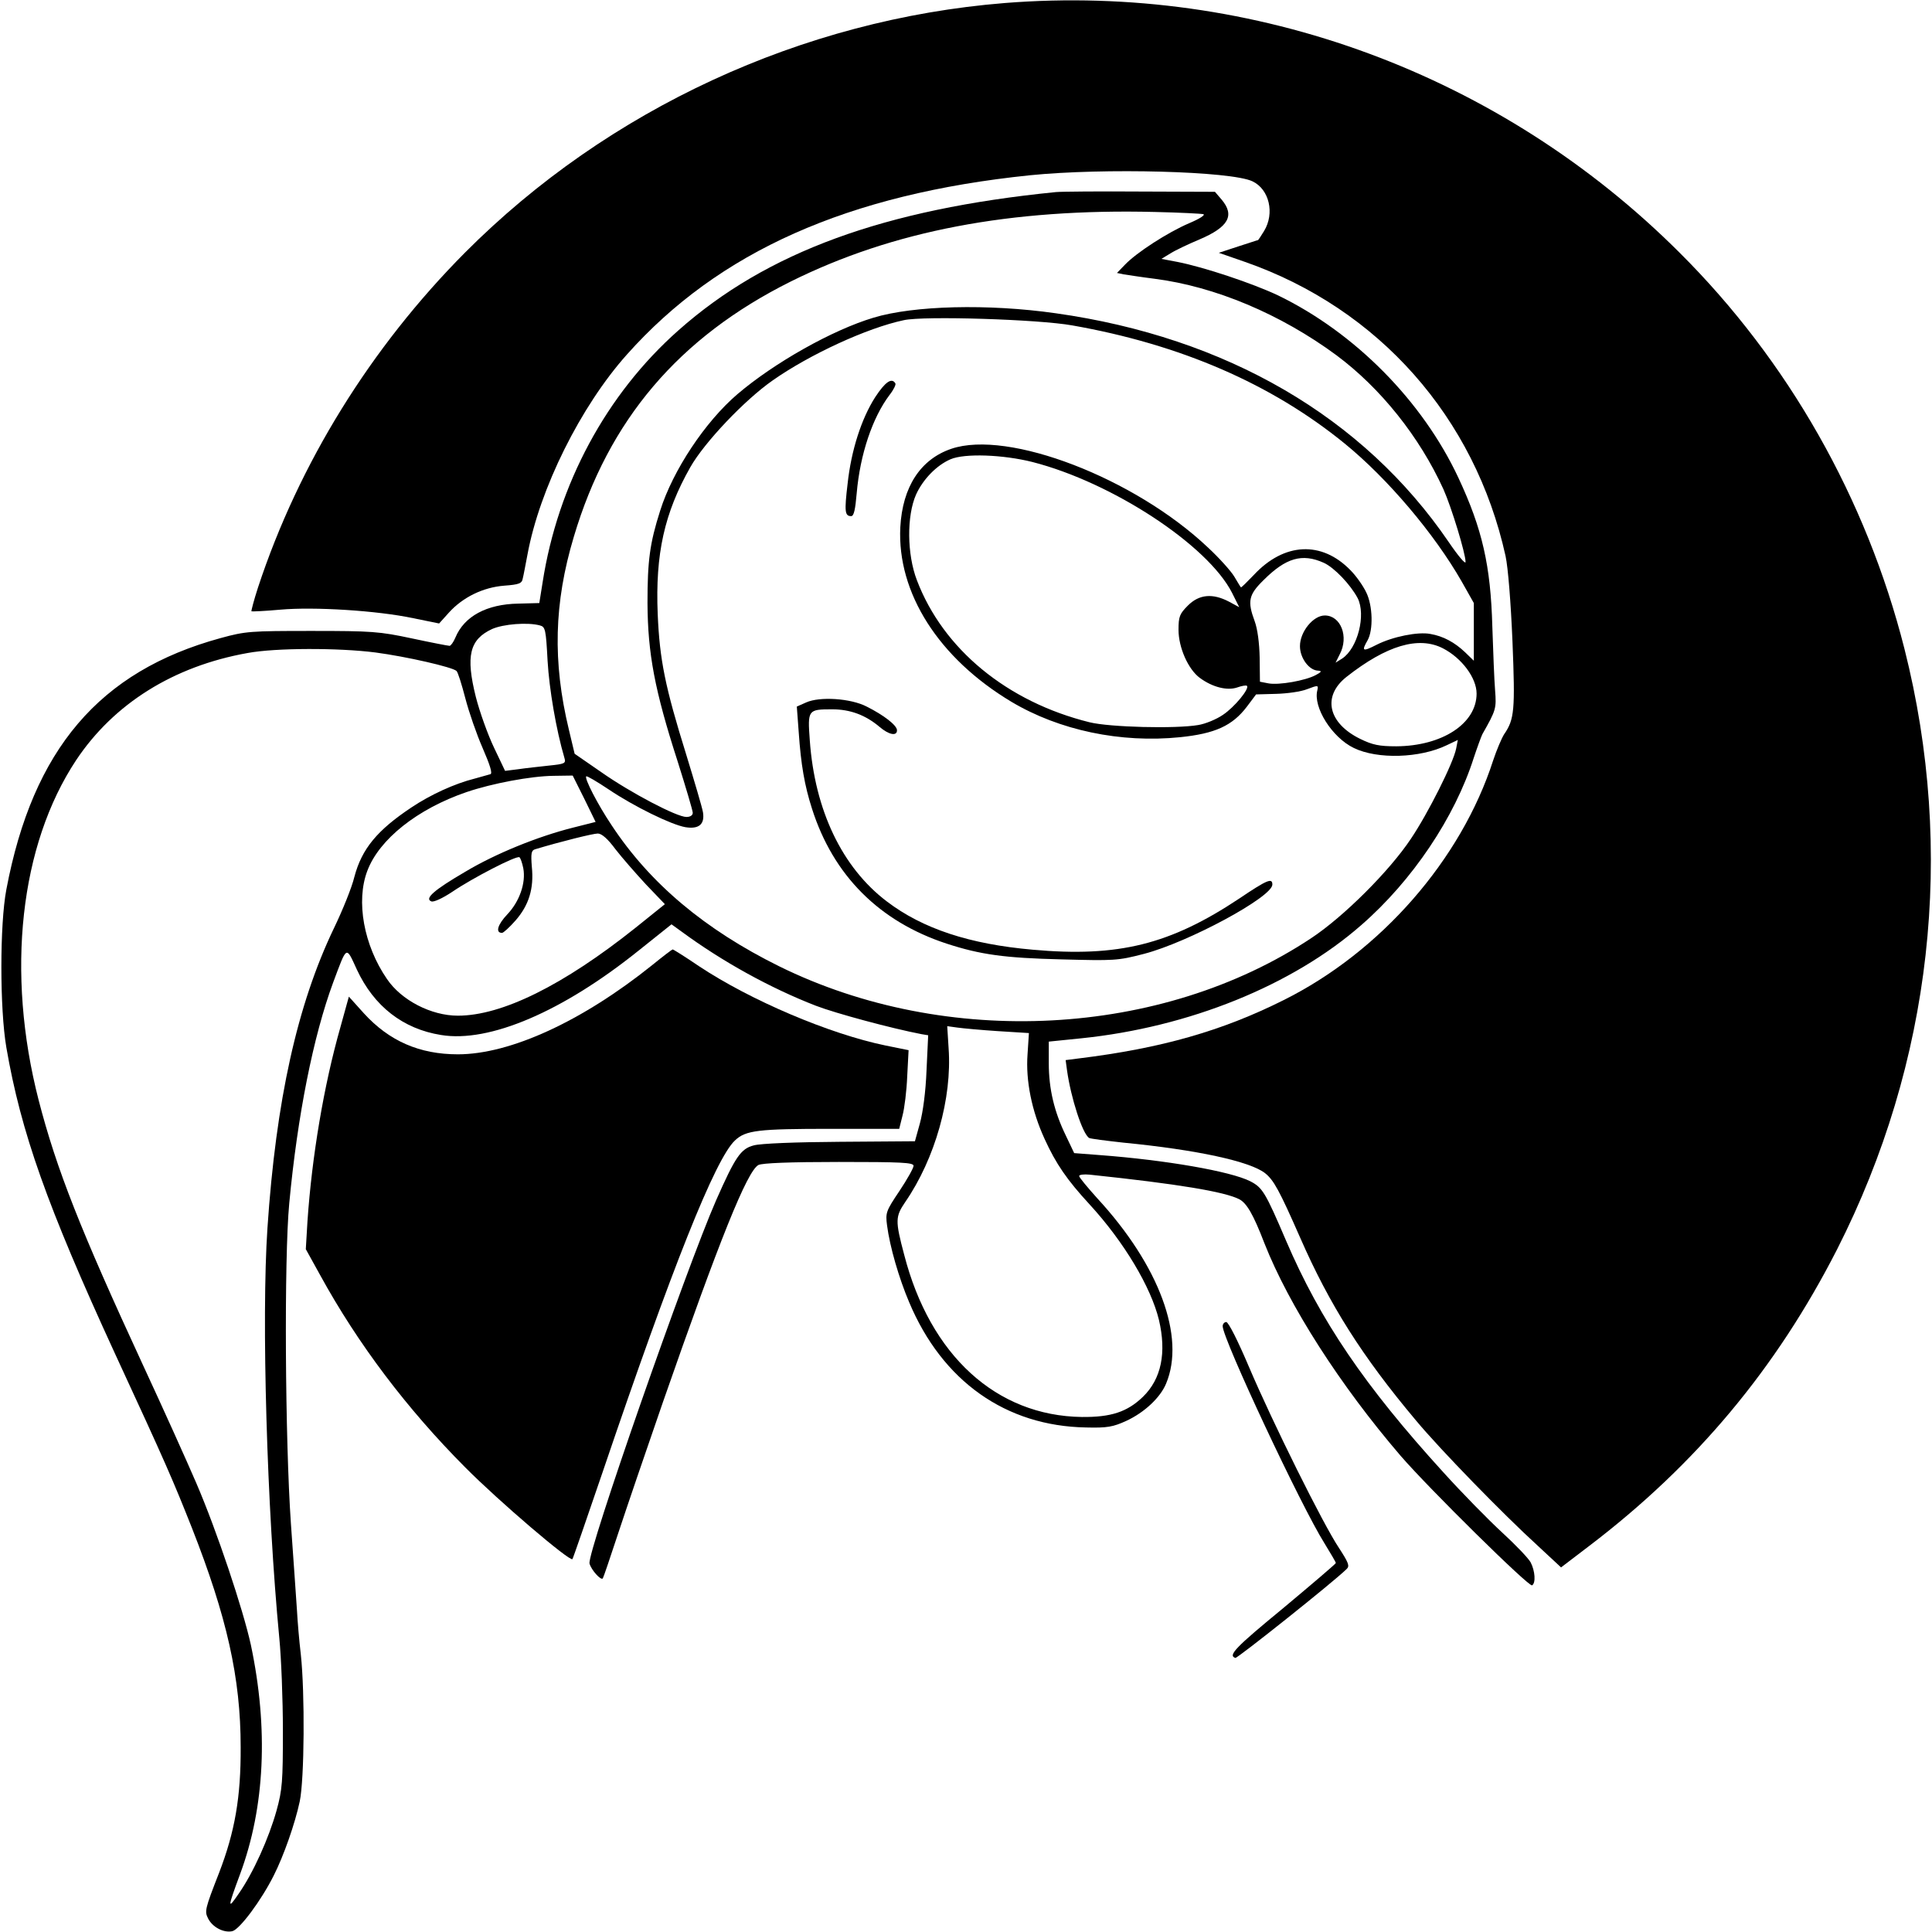 <?xml version="1.0" standalone="no"?>
<!DOCTYPE svg PUBLIC "-//W3C//DTD SVG 20010904//EN"
 "http://www.w3.org/TR/2001/REC-SVG-20010904/DTD/svg10.dtd">
<svg version="1.0" xmlns="http://www.w3.org/2000/svg"
 width="700pt" height="700pt" viewBox="0 0 700 700"
 preserveAspectRatio="xMidYMid meet">
<g transform="translate(0,700) scale(0.1,-0.1)"
fill="#000000" stroke="none">
<path d="M3640 6989 c-733 -59 -1437 -384 -1955 -904 -341 -343 -602 -764
-750 -1213 -15 -46 -25 -85 -24 -87 2 -1 49 1 104 6 122 11 351 -3 483 -31
l93 -19 36 40 c50 55 123 91 200 97 54 4 64 8 67 26 3 11 10 50 17 86 44 239
193 538 360 725 333 374 801 582 1461 650 268 27 728 15 806 -22 61 -29 81
-116 42 -180 -11 -18 -21 -33 -22 -33 -2 0 -34 -11 -72 -23 l-70 -23 95 -33
c484 -169 833 -563 944 -1066 9 -42 19 -167 25 -310 10 -249 7 -281 -30 -335
-9 -14 -27 -56 -40 -95 -116 -360 -408 -694 -760 -869 -222 -111 -441 -174
-742 -211 l-47 -6 5 -37 c14 -100 56 -230 80 -245 5 -3 61 -10 124 -17 267
-26 460 -68 514 -111 31 -25 51 -61 127 -234 106 -242 224 -429 418 -660 87
-105 318 -342 442 -455 l85 -79 101 77 c388 295 679 644 899 1075 344 677 430
1442 244 2177 -138 544 -421 1043 -815 1435 -647 646 -1541 976 -2445 904z"/>
<path d="M3825 6304 c-621 -62 -1047 -217 -1367 -501 -261 -231 -437 -558
-492 -913 l-12 -75 -76 -2 c-115 -2 -196 -46 -228 -123 -7 -17 -17 -30 -21
-30 -5 0 -67 12 -137 27 -117 25 -145 27 -362 27 -223 0 -240 -1 -331 -26
-439 -120 -680 -403 -776 -911 -24 -126 -24 -432 0 -572 53 -307 147 -573 393
-1108 186 -402 212 -463 279 -632 127 -323 177 -544 177 -795 1 -181 -21 -307
-78 -455 -52 -133 -53 -140 -40 -166 16 -32 57 -53 88 -46 27 7 105 112 150
202 36 71 77 188 94 268 17 80 19 393 4 532 -6 50 -12 122 -14 160 -3 39 -12
180 -22 315 -21 302 -25 959 -6 1160 30 319 87 605 159 800 51 136 46 134 86
47 62 -133 167 -215 305 -237 175 -29 441 85 716 306 l119 95 36 -26 c148
-109 322 -205 487 -269 73 -28 274 -82 383 -103 l24 -4 -6 -127 c-3 -78 -13
-152 -24 -192 l-18 -65 -272 -2 c-159 -1 -288 -6 -312 -13 -47 -12 -67 -42
-136 -198 -108 -246 -469 -1280 -459 -1317 6 -23 41 -62 48 -54 2 2 27 76 56
164 29 88 102 302 162 475 205 588 305 837 346 859 14 7 114 11 291 11 227 0
271 -2 271 -14 0 -8 -23 -49 -51 -91 -49 -73 -51 -79 -45 -125 10 -77 43 -191
80 -278 120 -286 350 -449 641 -454 77 -2 98 2 146 24 65 30 123 84 144 135
71 169 -25 428 -249 671 -36 40 -66 76 -66 81 0 5 17 7 38 5 323 -34 489 -62
542 -89 27 -14 51 -55 91 -159 89 -226 275 -516 494 -771 103 -119 465 -476
476 -469 14 8 11 52 -5 83 -8 15 -55 64 -104 109 -49 45 -145 143 -212 217
-286 314 -446 550 -570 839 -76 178 -86 193 -130 216 -71 36 -306 77 -547 95
l-91 7 -30 63 c-42 86 -62 169 -62 262 l0 79 118 12 c389 40 764 191 1014 410
185 161 339 390 408 607 13 39 27 77 31 85 50 88 51 93 46 159 -3 36 -7 140
-10 231 -6 220 -36 353 -123 539 -130 278 -375 526 -654 661 -91 43 -267 102
-364 121 l-58 11 33 20 c19 12 66 34 104 50 106 45 130 87 81 145 l-24 28
-269 1 c-147 1 -286 0 -308 -2z m535 -80 c8 -3 -14 -17 -52 -33 -77 -33 -190
-106 -232 -150 l-29 -30 24 -5 c13 -2 64 -10 112 -16 219 -28 457 -128 659
-277 160 -119 301 -295 388 -486 29 -65 80 -232 80 -263 0 -10 -27 22 -61 72
-309 453 -806 742 -1424 829 -245 35 -515 28 -660 -16 -150 -45 -359 -163
-493 -277 -117 -100 -234 -276 -280 -422 -38 -119 -46 -182 -46 -335 1 -183
26 -316 109 -573 30 -95 55 -179 55 -187 0 -9 -9 -15 -23 -15 -35 0 -201 87
-308 162 l-97 67 -21 88 c-59 245 -54 458 18 698 126 424 381 723 786 925 370
184 796 265 1320 252 88 -2 167 -6 175 -8z m-475 -403 c392 -69 722 -212 987
-428 156 -127 325 -327 424 -500 l44 -78 0 -104 0 -105 -32 31 c-38 36 -79 58
-125 66 -45 9 -138 -10 -195 -39 -51 -26 -56 -24 -33 16 21 37 19 126 -5 174
-11 23 -36 59 -57 80 -104 107 -240 101 -350 -17 -25 -26 -46 -47 -47 -45 -2
2 -12 19 -24 39 -12 20 -55 68 -95 105 -266 252 -724 428 -930 358 -112 -38
-177 -138 -185 -284 -12 -238 139 -475 403 -633 173 -103 395 -150 611 -128
126 13 189 41 242 111 l33 44 72 2 c40 1 91 8 113 17 40 15 41 15 37 -4 -16
-61 53 -171 132 -209 86 -42 240 -37 337 10 l40 19 -6 -31 c-10 -52 -102 -235
-164 -327 -77 -116 -243 -282 -361 -360 -542 -360 -1322 -401 -1928 -102 -269
133 -468 300 -607 511 -51 76 -99 170 -92 177 2 3 39 -19 81 -47 92 -62 227
-128 278 -137 49 -8 71 10 64 54 -3 18 -31 112 -61 210 -76 244 -96 342 -103
508 -9 218 24 366 118 532 51 90 197 244 299 315 134 94 342 190 475 218 72
16 488 3 610 -19z m-144 -495 c289 -74 635 -301 723 -474 l26 -52 -37 20 c-59
31 -108 27 -149 -14 -30 -30 -34 -40 -34 -88 0 -64 35 -143 77 -174 46 -34 99
-47 135 -35 17 6 33 9 36 6 10 -10 -45 -77 -87 -105 -23 -16 -64 -33 -90 -37
-82 -14 -320 -8 -393 10 -299 74 -531 265 -626 515 -36 94 -37 233 -3 310 25
55 74 106 125 128 51 22 190 17 297 -10z m1055 -365 c38 -17 97 -79 123 -128
31 -61 0 -182 -56 -219 l-24 -15 15 30 c34 64 4 141 -54 141 -42 0 -90 -59
-90 -111 0 -44 34 -89 67 -89 13 -1 11 -5 -10 -16 -37 -20 -133 -37 -171 -30
l-31 6 -1 87 c-1 54 -8 105 -18 132 -27 73 -22 96 32 149 81 81 140 98 218 63z
m-2840 -227 c20 -5 22 -15 28 -128 6 -103 31 -250 61 -352 6 -20 2 -22 -57
-28 -35 -4 -84 -9 -110 -13 l-48 -6 -40 84 c-22 46 -52 129 -66 184 -37 148
-23 208 59 246 41 18 129 25 173 13z m3272 -83 c68 -35 122 -107 122 -164 0
-109 -125 -190 -291 -191 -62 0 -86 5 -131 27 -116 57 -138 154 -50 224 146
115 262 149 350 104z m-3868 -15 c113 -15 279 -53 294 -67 5 -4 19 -49 32 -99
13 -50 41 -131 63 -181 26 -60 36 -91 28 -94 -7 -2 -32 -9 -57 -16 -72 -18
-160 -58 -230 -105 -123 -82 -179 -149 -206 -251 -9 -38 -43 -122 -75 -188
-132 -276 -209 -622 -240 -1085 -22 -326 -2 -1016 43 -1485 7 -71 13 -222 13
-335 0 -184 -2 -214 -23 -290 -28 -100 -84 -225 -137 -301 -41 -60 -41 -53 5
71 90 243 103 527 39 830 -28 128 -123 413 -198 587 -34 79 -120 270 -192 425
-228 493 -314 711 -379 962 -119 463 -68 924 136 1232 136 204 352 340 621
388 102 19 330 19 463 2z m757 -530 l41 -84 -83 -21 c-127 -32 -280 -94 -390
-160 -113 -66 -148 -97 -122 -107 9 -3 40 11 76 35 72 49 232 132 243 125 4
-3 10 -20 14 -40 10 -53 -14 -121 -58 -167 -35 -37 -44 -67 -19 -67 5 0 27 20
49 45 48 55 67 115 59 194 -4 49 -2 60 12 64 93 28 210 57 227 57 14 0 36 -19
64 -57 24 -31 74 -88 111 -128 l68 -71 -107 -86 c-261 -208 -483 -318 -643
-318 -97 0 -205 56 -257 133 -84 122 -113 282 -71 392 43 114 181 224 359 285
94 32 234 58 315 59 l70 1 42 -84z m1499 -842 l112 -7 -5 -77 c-7 -95 15 -205
62 -307 41 -90 81 -148 163 -237 124 -135 222 -299 251 -418 28 -119 9 -214
-58 -279 -57 -55 -116 -74 -221 -73 -310 4 -550 223 -644 588 -33 124 -32 138
4 191 108 157 170 376 157 557 l-5 80 36 -5 c21 -3 87 -9 148 -13z"/>
<path d="M3171 5561 c-50 -78 -87 -193 -100 -314 -12 -101 -10 -117 13 -117
10 0 15 25 20 83 12 140 57 274 119 356 15 19 24 38 21 42 -13 22 -37 5 -73
-50z"/>
<path d="M2921 4455 l-34 -15 7 -94 c8 -116 21 -192 48 -276 77 -242 244 -409
488 -489 123 -40 210 -52 415 -57 192 -5 204 -5 300 20 161 42 465 206 465
251 0 25 -18 18 -119 -50 -251 -167 -438 -214 -749 -186 -229 20 -399 76 -529
175 -162 123 -261 330 -279 584 -8 110 -7 112 81 112 66 0 121 -21 171 -63 35
-30 64 -35 64 -13 0 18 -48 55 -110 86 -58 30 -170 37 -219 15z"/>
<path d="M2364 3504 c-254 -204 -515 -324 -705 -324 -139 0 -249 48 -341 149
l-54 60 -31 -112 c-60 -211 -103 -468 -119 -702 l-6 -101 52 -94 c137 -250
315 -485 525 -696 124 -125 380 -343 389 -333 2 2 51 144 109 314 253 746 409
1137 480 1203 39 37 84 42 348 42 l247 0 12 48 c7 26 15 90 17 142 l5 95 -84
17 c-203 42 -488 163 -675 287 -50 34 -93 61 -96 61 -2 0 -35 -25 -73 -56z"/>
<path d="M4430 2195 c0 -46 285 -654 369 -787 22 -36 41 -68 41 -71 0 -3 -86
-76 -190 -163 -174 -143 -202 -172 -174 -181 7 -2 353 273 403 322 12 11 7 23
-28 77 -57 85 -241 456 -326 656 -39 92 -74 162 -82 162 -7 0 -13 -7 -13 -15z"/>
</g>
</svg>
